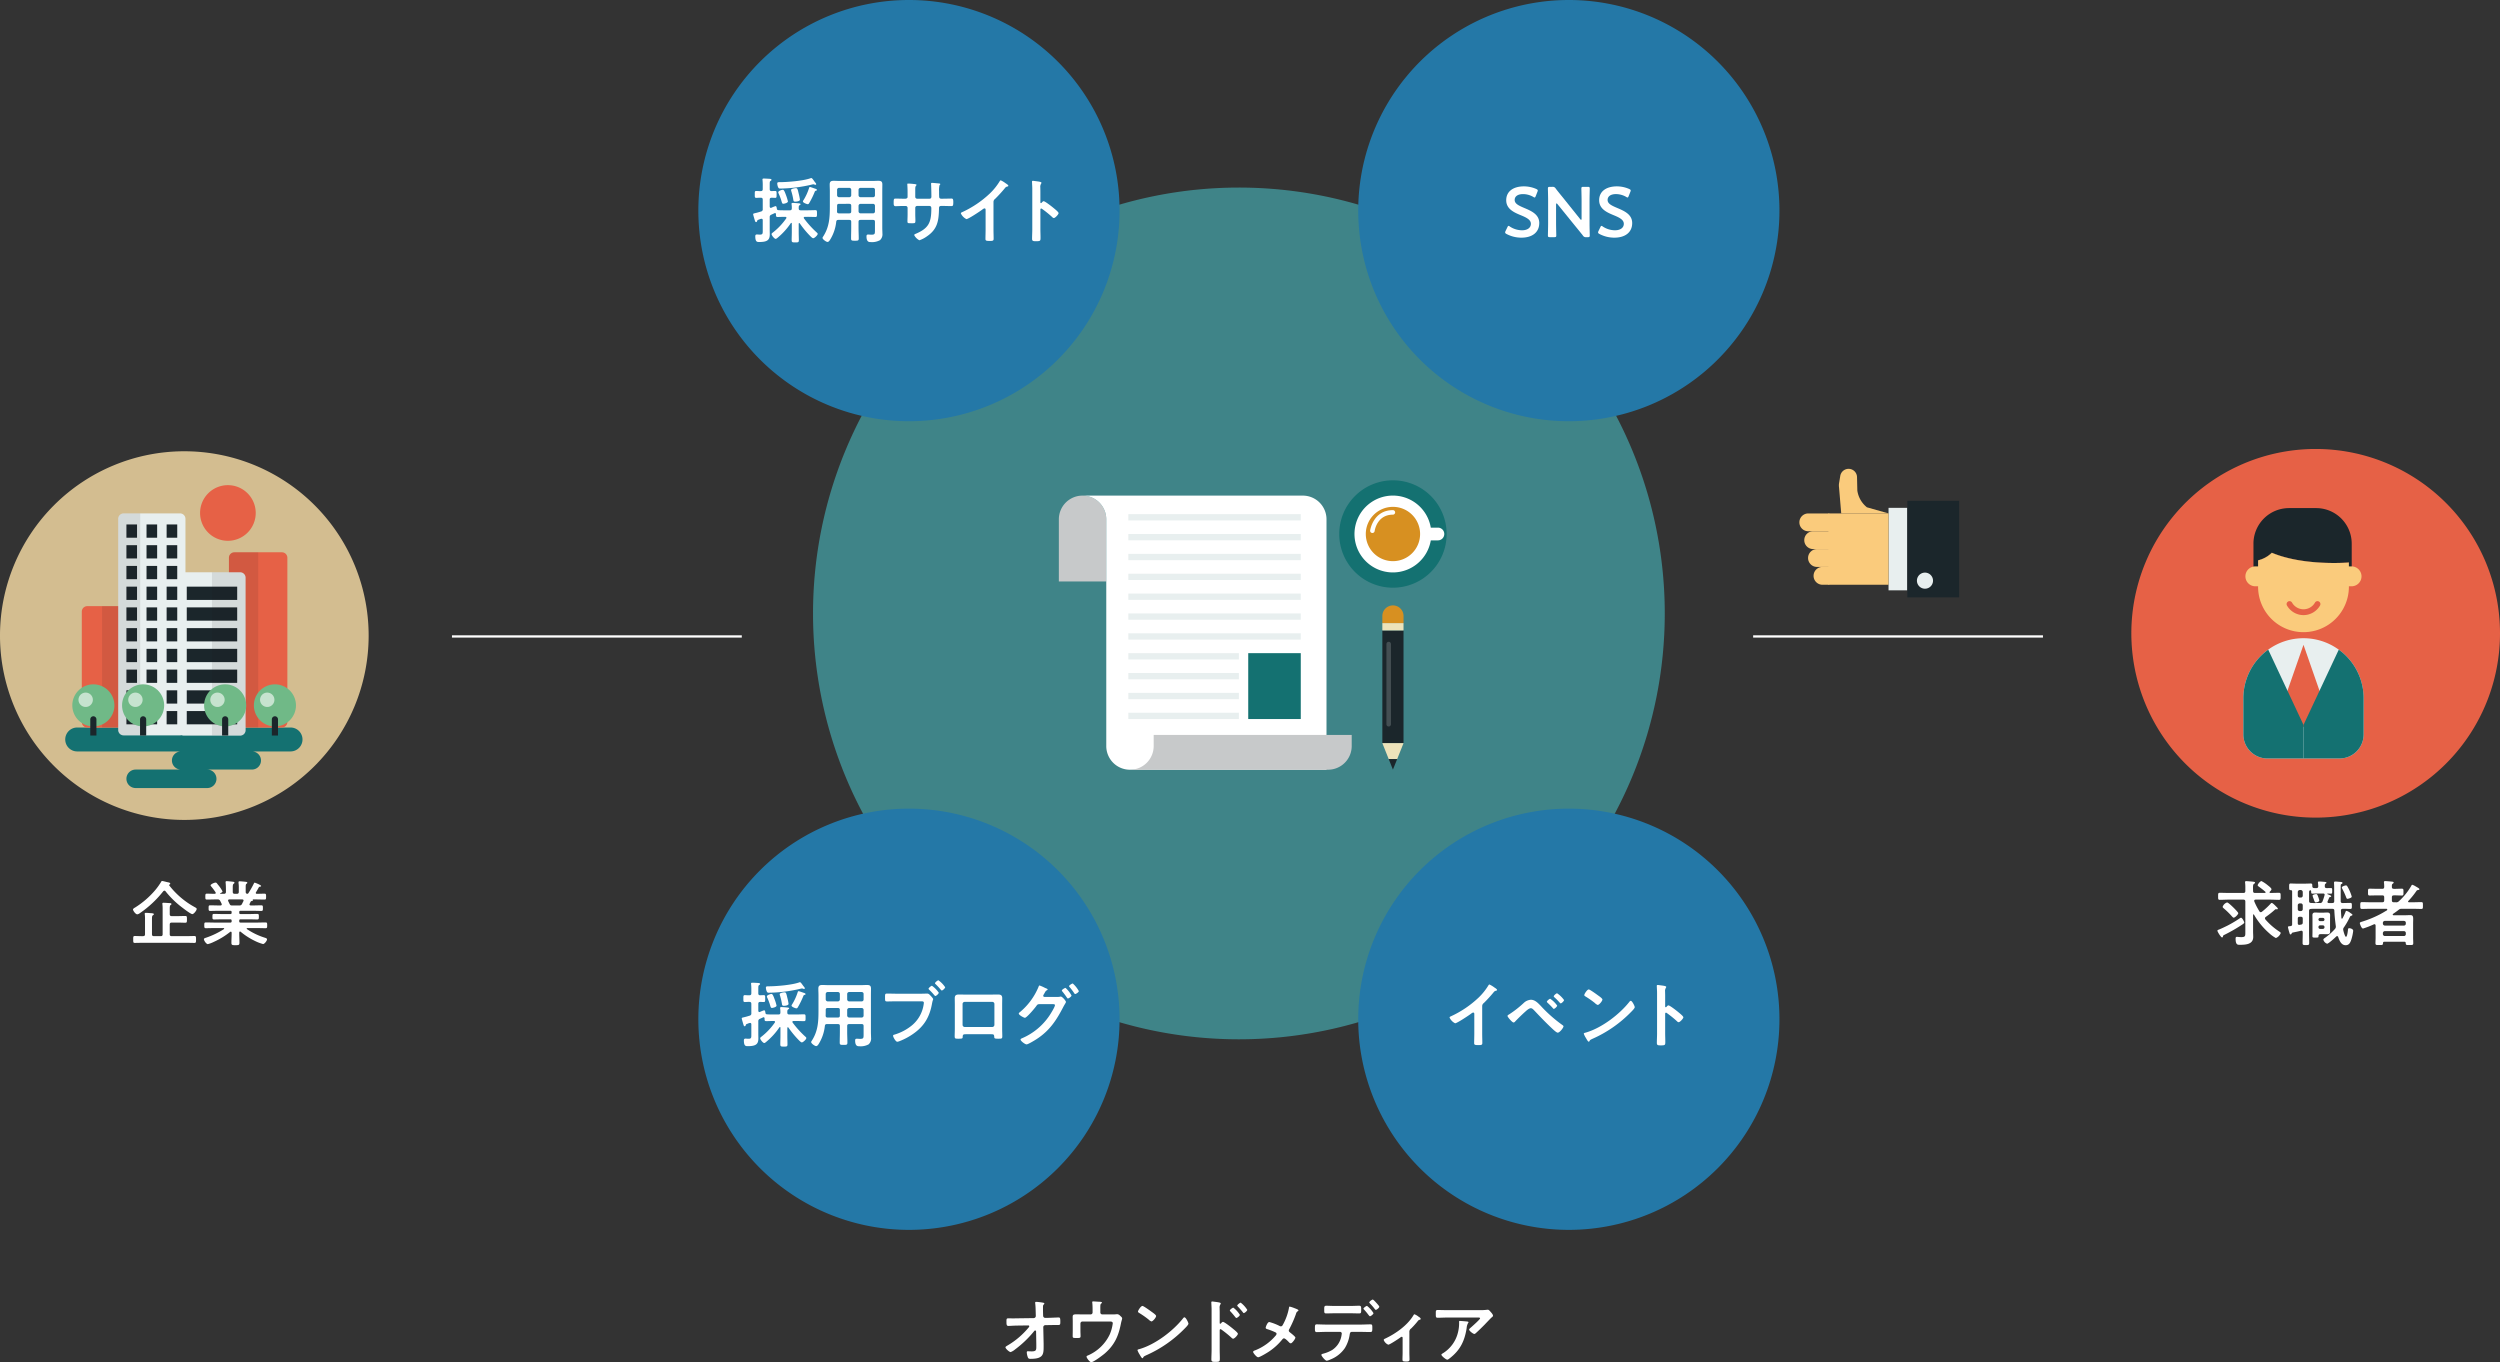 <svg id="グループ_4664" data-name="グループ 4664" xmlns="http://www.w3.org/2000/svg" xmlns:xlink="http://www.w3.org/1999/xlink" width="978" height="532.88" viewBox="0 0 978 532.88">
  <rect x="0" y="0" width="978" height="532.88" fill="#333333" stroke="none"/>
  <defs>
    <clipPath id="clip-path">
      <rect id="長方形_2396" data-name="長方形 2396" width="978" height="532.88" fill="none"/>
    </clipPath>
    <clipPath id="clip-path-3">
      <rect id="長方形_2371" data-name="長方形 2371" width="14.918" height="86.842" fill="none"/>
    </clipPath>
    <clipPath id="clip-path-4">
      <rect id="長方形_2372" data-name="長方形 2372" width="18.068" height="71.624" fill="none"/>
    </clipPath>
    <clipPath id="clip-path-5">
      <rect id="長方形_2373" data-name="長方形 2373" width="5.623" height="5.623" fill="none"/>
    </clipPath>
    <clipPath id="clip-path-9">
      <rect id="長方形_2390" data-name="長方形 2390" width="1.775" height="33.138" fill="none"/>
    </clipPath>
  </defs>
  <g id="グループ_1391" data-name="グループ 1391" clip-path="url(#clip-path)">
    <g id="グループ_1390" data-name="グループ 1390">
      <g id="グループ_1389" data-name="グループ 1389" clip-path="url(#clip-path)">
        <path id="パス_8851" data-name="パス 8851" d="M49.387,321.852a2.182,2.182,0,0,1-1.029.471c-.666,0-1.668-1.445-1.668-1.89,0-.279.528-.64.779-.751a33.935,33.935,0,0,0,7.923-6.839,26.112,26.112,0,0,0,2.252-3.141c.111-.2.2-.418.445-.418.362,0,1.474.334,2.141.474.835.166,1.029.277,1.029.584,0,.194-.138.25-.305.333a.239.239,0,0,0-.167.195.147.147,0,0,0,.056.111,32.063,32.063,0,0,0,9.924,8.479c.723.389.835.5.835.778,0,.584-1.14,2-1.7,2-.612,0-3.253-2.029-3.863-2.5a35.955,35.955,0,0,1-6.59-6.394.535.535,0,0,0-.471-.277.686.686,0,0,0-.446.222,41.148,41.148,0,0,1-9.147,8.564m12.455,3.7c-.528,0-.778.223-.778.779v3.781c0,.527.25.751.778.751h5.421c1.14,0,2.28-.056,3.42-.056.666,0,.666.277.666,1.361,0,1.03,0,1.336-.64,1.336-1.167,0-2.307-.056-3.447-.056h-16.4c-1.14,0-2.308.056-3.448.056-.667,0-.639-.334-.639-1.336,0-1.027-.029-1.361.639-1.361,1.084,0,2.141.082,3.2.056.556-.029.779-.224.779-.751V324.38a15.172,15.172,0,0,0-.084-2,.856.856,0,0,1-.028-.279c0-.305.194-.361.472-.361.64,0,1.251.084,1.891.113.694.055,1.195.082,1.195.417,0,.25-.194.305-.361.417-.334.222-.362.64-.362,1.695v5.728c0,.527.223.751.779.751h2.641c.528,0,.751-.224.751-.751V319.933a13.588,13.588,0,0,0-.084-1.5c0-.082-.028-.2-.028-.277,0-.305.223-.361.5-.361.528,0,1.807.111,2.474.138.251.028.584.057.584.362,0,.194-.11.25-.333.389-.305.195-.333.861-.333,1.473v2.114c0,.527.25.75.778.75h2.391c.973,0,1.946-.056,2.918-.056.64,0,.64.279.64,1.335,0,1,0,1.306-.64,1.306-.973,0-1.946-.056-2.918-.056Z" transform="translate(5.339 35.365)" fill="#fff"/>
        <path id="パス_8852" data-name="パス 8852" d="M91.158,310.2c.056-.138.139-.277.305-.277.111,0,2.5.917,2.5,1.307,0,.222-.305.251-.362.251a.73.73,0,0,0-.527.249c-.251.5-.835,1.474-1.112,1.947a.387.387,0,0,0-.084.251c0,.277.194.361.417.361,1,0,2-.056,3-.056.612,0,.612.306.612,1.168,0,.834,0,1.14-.612,1.14-1.168,0-2.307-.056-3.475-.056H90.741c-.084,0-.084.056-.028.11.028.056.084.111.084.167,0,.2-.251.251-.389.305a.773.773,0,0,0-.556.334c-.111.251-.251.528-.362.778a.908.908,0,0,0-.084.251c0,.305.251.39.528.417h.723c1.14,0,2.252-.056,3.392-.056.64,0,.612.362.612,1.112,0,.667.028,1.085-.584,1.085-1.14,0-2.28-.057-3.42-.057H85.932c-.362,0-.528.139-.528.529v.222c0,.361.139.529.528.529H89.24c1.056,0,2.113-.056,3.2-.056.64,0,.64.305.64,1.083s0,1.084-.64,1.084c-1.084,0-2.141-.056-3.2-.056H85.932c-.362,0-.528.139-.528.5v.251c0,.361.139.528.528.528h6.227c1.168,0,2.336-.056,3.53-.056.64,0,.64.279.64,1.112s0,1.139-.612,1.139c-1.195,0-2.39-.055-3.558-.055H88.6c-.139,0-.277.055-.277.223a.213.213,0,0,0,.11.195,26.558,26.558,0,0,0,6.922,3.335c.64.195.917.334.917.666,0,.585-1,1.835-1.557,1.835a17.512,17.512,0,0,1-3.307-1.279,26.942,26.942,0,0,1-5.421-3.5.361.361,0,0,0-.279-.111c-.222,0-.277.2-.305.39v.25c0,1.224.084,2.474.084,3.725,0,.946-.306.973-1.585.973-1.224,0-1.558-.027-1.558-.944,0-1.251.085-2.5.085-3.754v-.194c-.028-.223-.085-.39-.334-.39a.443.443,0,0,0-.25.084,30.045,30.045,0,0,1-6.423,3.92,11.47,11.47,0,0,1-2.307.861c-.584,0-1.529-1.362-1.529-1.918,0-.333.361-.446.973-.64A31.737,31.737,0,0,0,79.4,328.1a.294.294,0,0,0,.111-.224c0-.139-.139-.194-.251-.194H75.9c-1.168,0-2.364.055-3.559.055-.611,0-.611-.332-.611-1.139s0-1.112.611-1.112c1.2,0,2.391.056,3.559.056h6a.46.46,0,0,0,.529-.528v-.222c0-.39-.167-.529-.529-.529H78.759c-1.056,0-2.141.056-3.2.056-.667,0-.64-.305-.64-1.084,0-.806,0-1.083.64-1.083,1.056,0,2.141.056,3.2.056H81.9c.362,0,.529-.139.529-.529v-.222c0-.39-.167-.529-.529-.529H77.425c-1.14,0-2.28.057-3.42.057-.612,0-.584-.446-.584-1.085,0-.75-.028-1.112.612-1.112,1.14,0,2.252.056,3.392.056h.64c.055,0,.5,0,.5-.417a.862.862,0,0,0-.056-.251c-.167-.361-.334-.694-.528-1.055a.994.994,0,0,0-1.029-.64h-.723c-1.168,0-2.308.056-3.476.056-.611,0-.611-.306-.611-1.14s0-1.168.611-1.168c.918,0,1.835.056,2.752.056h.306c.194,0,.389-.084.389-.334a.411.411,0,0,0-.056-.25,23.043,23.043,0,0,0-1.7-2.28c-.084-.111-.25-.306-.25-.445,0-.417,1.445-1.084,1.946-1.084.305,0,.417.139.723.528.056.084.138.195.25.333a13.676,13.676,0,0,1,1.752,2.586c0,.333-.612.611-.889.722a.147.147,0,0,0-.056.113c0,.082.056.11.139.11h1.362c.528,0,.778-.223.778-.751v-.861c0-.889-.027-1.78-.11-2.669,0-.084-.028-.167-.028-.25,0-.334.194-.418.472-.418.389,0,1.891.167,2.335.223.279.027.668.056.668.389,0,.194-.11.25-.333.418-.306.25-.334.722-.334,1.529v1.639c0,.528.223.751.779.751h.806c.556,0,.779-.223.779-.751v-1.585a11.079,11.079,0,0,0-.111-1.918v-.251c0-.333.2-.388.472-.388.362,0,1.835.138,2.252.193.251.029.723.056.723.39,0,.166-.139.251-.334.39-.277.222-.305.583-.305,1.278v1.89c0,.446.167.723.667.751a.473.473,0,0,0,.389-.25,34.735,34.735,0,0,0,2.169-3.838M85.4,318.842a1.032,1.032,0,0,0,1.112-.639c.166-.334.333-.7.528-1.056a.525.525,0,0,0,.055-.223c0-.334-.25-.417-.527-.445H81.539c-.277.028-.5.11-.5.417a.821.821,0,0,0,.056.251c.694,1.39.694,1.695,1.417,1.695Z" transform="translate(8.186 35.371)" fill="#fff"/>
        <path id="パス_8853" data-name="パス 8853" d="M788.365,326.185a63.145,63.145,0,0,1-7.172,4.142c-.445.223-.5.305-.556.5-.028.223-.084.529-.389.529-.446,0-1.807-2.253-1.807-2.614,0-.222.223-.333.389-.389.751-.25,2.808-1.251,3.587-1.64a46.858,46.858,0,0,0,4.81-2.864.912.912,0,0,1,.445-.2c.556,0,1.278,1.7,1.278,1.863,0,.277-.333.473-.584.667m7.034-4.7a.782.782,0,0,0,.445-.166,28.836,28.836,0,0,0,3.448-3.2.6.6,0,0,1,.418-.251c.389,0,1.611,1.307,1.974,1.668.139.139.389.361.389.584,0,.167-.2.251-.334.251a.471.471,0,0,1-.194-.028c-.056,0-.139-.029-.223-.029a.614.614,0,0,0-.361.168,34.994,34.994,0,0,1-3.614,2.863.7.7,0,0,0-.306.528.789.789,0,0,0,.167.445,25.771,25.771,0,0,0,5.5,4.782c.305.223.5.334.5.556a3.342,3.342,0,0,1-1.891,1.946,12.451,12.451,0,0,1-2.641-1.918,28.484,28.484,0,0,1-5.922-7.228.274.274,0,0,0-.194-.111c-.111,0-.167.111-.167.223v6.477c0,.7.056,1.391.056,2.114,0,3.029-3.113,3.085-5.393,3.085-.751,0-1.5-.056-1.5-2.418,0-.361.056-.7.528-.7a4.331,4.331,0,0,1,.584.056c.361.029.75.056,1.112.056,1.668,0,1.585-.5,1.585-2.113V317.343c0-.527-.223-.778-.751-.778h-5.782c-1.168,0-2.308.082-3.448.082-.694,0-.666-.361-.666-1.362,0-1.056-.028-1.39.666-1.39,1.14,0,2.28.055,3.448.055h5.782c.528,0,.751-.222.751-.778v-1.084a17.389,17.389,0,0,0-.084-2.085.943.943,0,0,1-.028-.279c0-.332.223-.389.5-.389.2,0,.417.028.584.028l1,.084c1.2.111,1.834.138,1.834.472,0,.222-.194.333-.361.446-.472.277-.472.749-.417,2.807,0,.556.223.778.75.778h3.809c.167,0,.334-.055.334-.25a.285.285,0,0,0-.112-.222c-.833-.751-1.724-1.391-2.613-2.058-.166-.111-.361-.25-.361-.472,0-.417,1-1.64,1.473-1.64a13.359,13.359,0,0,1,2.557,1.724c.334.251,1.363,1.056,1.363,1.445,0,.334-.417.751-.64.973a.415.415,0,0,0-.111.251c0,.2.167.25.334.25,1.111,0,2.223-.055,3.335-.055.7,0,.667.361.667,1.39,0,.974.028,1.362-.667,1.362-1.14,0-2.308-.082-3.448-.082h-5.7c-.277.028-.528.111-.528.472,0,.084.028.139.028.222a25.429,25.429,0,0,0,2,3.865.616.616,0,0,0,.528.361m-10.564,2.142c-.279,0-.556-.362-.722-.529a28.992,28.992,0,0,0-3.087-3.029c-.222-.2-.528-.418-.528-.7a2.747,2.747,0,0,1,1.724-1.7c.473,0,2.085,1.611,2.5,2a3.58,3.58,0,0,0,.334.333c.556.584,1.557,1.586,1.557,1.891,0,.389-1.2,1.724-1.78,1.724" transform="translate(89.01 35.368)" fill="#fff"/>
        <path id="パス_8854" data-name="パス 8854" d="M820.532,317.883c.528,0,.778-.2.778-.751,0-1.585-.027-3.169-.027-4.754v-.945c0-.584-.056-1.279-.056-1.5,0-.361.2-.472.528-.472.277,0,1.667.139,2.029.167.417.056.75.056.75.389,0,.251-.222.334-.417.446-.278.139-.278.305-.278.833v5.866c0,.528.278.723.778.723h.084c.946,0,1.919-.056,2.892-.056.638,0,.611.361.611,1.168,0,.834.028,1.195-.611,1.195-.973,0-1.946-.082-2.92-.056-.5.029-.722.2-.75.7.055.973.11,1.946.194,2.918.028.111.083.251.223.251.112,0,.167-.082.222-.166a20.361,20.361,0,0,0,1.168-2.5c.056-.167.139-.389.389-.389a4.017,4.017,0,0,1,1.53.833c.612.418.778.5.778.723s-.277.306-.472.361c-.361.084-.445.306-.64.7a27.055,27.055,0,0,1-2.2,3.809,1.289,1.289,0,0,0-.305.835c0,.471.7,2.891,1.084,2.891.528,0,.75-2.446.806-2.92.028-.333.167-.445.528-.445.418,0,1.5.279,1.5,1.03a17.985,17.985,0,0,1-.7,3.307c-.389,1.168-.807,2.308-2.28,2.308-1.7,0-2.446-1.862-2.892-3.225-.082-.167-.194-.334-.389-.334a.529.529,0,0,0-.361.139c-.5.5-3.03,2.836-3.586,2.836a2.355,2.355,0,0,1-1.473-1.557c0-.333.443-.612.694-.779a23.372,23.372,0,0,0,3.837-3.42,1.28,1.28,0,0,0,.361-.889,1.478,1.478,0,0,0-.028-.334c-.25-2-.472-3.891-.556-5.948-.028-.528-.25-.723-.778-.723h-6.005c-.778,0-1.585-.027-2.364.029-.527.027-.75.25-.75.778v8.674c0,1.278.056,2.53.056,3.809,0,.889-.251.889-1.307.889-.917,0-1.279,0-1.279-.778,0-1.307.057-2.614.057-3.92v-.279c0-.361-.139-.639-.528-.639-.083,0-.167.027-.223.027-1.084.279-2.141.473-3.2.7-.251.082-.279.167-.389.361-.084.2-.167.362-.417.362-.279,0-.334-.251-.5-.833a17.082,17.082,0,0,1-.528-2.03c0-.334.446-.334,1.03-.389.444-.085.611-.251.611-.723V313.351c0-.334-.139-.474-.5-.5-.64-.028-.666-.2-.666-1.307,0-.973-.028-1.307.638-1.307.5,0,1.307.057,2,.057h3.78c.723,0,1.5-.057,2-.057.694,0,.611.418.638,1.057.028.7.446.75,1.084.75h.529c.5,0,.666-.222.722-.722-.028-.417-.056-.835-.111-1.251,0-.082-.027-.195-.027-.277,0-.305.25-.334.5-.334.528,0,1.53.084,2.085.139.251.028.751.028.751.333,0,.167-.139.223-.333.362-.307.194-.307.5-.307,1.029s.251.7.751.722c.445,0,1.279-.027,1.64-.027.5,0,.5.25.5,1.084s0,1.112-.5,1.112c-.418,0-.861-.029-1.278-.056-.085.027-.139.056-.139.138a.125.125,0,0,0,.082.113c.139.055.251.11.39.166.556.222,1.056.445,1.056.667,0,.25-.251.25-.445.277a.431.431,0,0,0-.307.223c-.25.472-.417,1-.667,1.473a.763.763,0,0,0-.028.251c0,.305.223.417.5.417Zm-13.484-2.892a.738.738,0,0,0,.779.751h.389a.738.738,0,0,0,.779-.751v-1.419a.8.8,0,0,0-.779-.778h-.389a.8.8,0,0,0-.779.778Zm0,5.282a.738.738,0,0,0,.779.751h.389a.738.738,0,0,0,.779-.751v-1.5a.738.738,0,0,0-.779-.75h-.389a.737.737,0,0,0-.779.75Zm0,5.5c0,.389.167.666.584.666a1.251,1.251,0,0,0,.139-.027l.5-.084c.556-.084.723-.333.723-.889V324c0-.528-.223-.751-.779-.751h-.389c-.556,0-.779.223-.779.751Zm4.421-8.7c0,.528.223.751.75.778.723.056,1.64.029,2.364.029h1.084a.958.958,0,0,0,1.056-.641,19.756,19.756,0,0,0,.806-2.473c0-.056.028-.113.028-.168,0-.305-.222-.417-.5-.444h-2.225c-.722,0-1.445.056-2.057.056-.472,0-.472-.251-.5-.89,0-.333-.223-.446-.306-.446-.111,0-.5.113-.5.724Zm8.2,10.787c0,.389.028.806.028,1.2,0,.778-.418,1.029-1.14,1.029-.418,0-.862-.029-1.307-.029h-1.279c-.5,0-.806.2-.806.7-.028.641-.028.641-1.279.641-.75,0-1.112.027-1.112-.529,0-.5.028-1,.028-1.5v-5.477c0-.417-.028-.834-.028-1.251,0-.778.39-1.055,1.112-1.055.5,0,1,.056,1.5.056h1.7c.472,0,.946-.056,1.446-.056.722,0,1.168.222,1.168,1.029,0,.445-.028.861-.028,1.278Zm-5.616-10.2c-.333,0-.5-.5-.779-1.335a10.245,10.245,0,0,1-.443-1.306c0-.418,1.083-.64,1.417-.64s.472.167.861,1.279a7.735,7.735,0,0,1,.361,1.251c0,.444-.973.75-1.417.75m1.752,6.033a.635.635,0,0,0-.667.64.652.652,0,0,0,.667.639h1.029a.651.651,0,0,0,.666-.639.634.634,0,0,0-.666-.64Zm0,2.92a.642.642,0,0,0-.667.666v.056a.643.643,0,0,0,.667.667h1.029a.642.642,0,0,0,.666-.667v-.056a.641.641,0,0,0-.666-.666Zm11.676-10.649a4.261,4.261,0,0,1-.973.279c-.333,0-.445-.334-.528-.584a30.176,30.176,0,0,0-1.585-3.476.785.785,0,0,1-.111-.361c0-.5,1.363-.835,1.612-.835a.574.574,0,0,1,.473.279,14.576,14.576,0,0,1,.973,1.862,16.119,16.119,0,0,1,.807,2.168c0,.417-.307.528-.668.667" transform="translate(91.843 35.385)" fill="#fff"/>
        <path id="パス_8855" data-name="パス 8855" d="M847.308,317.316c0,.194.2.279.362.279h1.557c1.084,0,2.168-.056,3.253-.056.666,0,.639.333.639,1.334,0,1.029.028,1.334-.639,1.334-1.084,0-2.168-.055-3.253-.055H844.89a1.664,1.664,0,0,0-1.279.417c-.667.528-1.334,1-2.029,1.473-.111.084-.277.2-.277.334,0,.25.222.305.417.305h4.308c.723,0,1.446-.056,2.17-.056.973,0,1.112.528,1.112,1.529,0,.5-.029,1.14-.029,1.891v5.421c0,.694.057,1.39.057,2.112,0,.807-.362.751-1.5.751-1.168,0-1.419.056-1.446-.778a.462.462,0,0,0-.528-.5H838c-.334,0-.472.166-.5.5-.028.834-.251.778-1.473.778h-.5c-.694,0-.973-.056-.973-.722,0-.723.056-1.419.056-2.141v-4.755c-.028-.11-.028-.527-.445-.527a.8.8,0,0,0-.25.055,32.889,32.889,0,0,1-4.227,1.64c-.64,0-1.25-1.862-1.25-2.112,0-.334.445-.446.7-.529a41.181,41.181,0,0,0,6.894-2.779c1.417-.724,1.695-.946,2.946-1.668a.386.386,0,0,0,.194-.334c0-.2-.11-.277-.305-.305h-6.338c-1.084,0-2.169.055-3.253.055-.667,0-.667-.305-.667-1.306,0-1.056,0-1.362.667-1.362,1.084,0,2.168.056,3.253.056h4.67c.556,0,.779-.224.779-.751v-1.168c0-.556-.223-.778-.779-.778h-1.612c-1.111,0-2.2.056-3.281.056-.694,0-.666-.306-.666-1.335s-.028-1.335.666-1.335c1.084,0,2.17.057,3.281.057h1.612c.556,0,.751-.223.779-.751a15.061,15.061,0,0,0-.084-1.585.949.949,0,0,1-.028-.279c0-.305.2-.417.5-.417.445,0,2.141.166,2.641.222.25.029.667.056.667.39,0,.2-.139.251-.361.417-.334.223-.362.529-.334,1.307,0,.5.277.7.779.7,1.029.027,2.057-.057,3.086-.057.7,0,.667.279.667,1.335,0,1,.028,1.335-.64,1.335-1.056,0-2.085-.085-3.114-.056-.556,0-.779.222-.779.778v1.168c0,.527.223.751.779.751h.722a1.4,1.4,0,0,0,1.279-.446,24.706,24.706,0,0,0,4.837-6.033c.083-.166.167-.361.389-.361a5.474,5.474,0,0,1,1.307.64c.11.056.195.111.25.139.723.417,1.2.694,1.2.945s-.222.279-.389.305c-.556.084-.584.111-.89.556a29.978,29.978,0,0,1-3.03,3.725.415.415,0,0,0-.111.251m-1.64,9.4a.736.736,0,0,0,.751-.778v-.279c0-.5-.277-.722-.751-.778h-7.45a.777.777,0,0,0-.778.778v.279a.8.8,0,0,0,.778.778Zm-8.228,3.308a.8.8,0,0,0,.778.779h7.45a.737.737,0,0,0,.751-.779v-.361a.736.736,0,0,0-.751-.778h-7.45a.794.794,0,0,0-.778.778Z" transform="translate(94.727 35.368)" fill="#fff"/>
        <path id="パス_8856" data-name="パス 8856" d="M364.013,463.385a.836.836,0,0,0,.834-.833l-.028-.946c-.028-1.056-.056-2.919-.194-3.863a1.715,1.715,0,0,1-.028-.39c0-.277.194-.333.445-.333a23.474,23.474,0,0,1,2.336.277c.639.111.806.167.806.39a.484.484,0,0,1-.167.305c-.305.333-.361.389-.361,1.168,0,.807,0,1.612.028,2.418l.028.917a.837.837,0,0,0,.861.807l1.474-.028c.973-.028,3.253-.139,3.67-.139.611,0,.722.223.722,1.7,0,1.03-.056,1.251-.861,1.251h-1.529c-.64,0-1.307.028-1.947.028l-1.5.028a.813.813,0,0,0-.834.806l.139,6.478v1.14c0,2.974-.139,4.754-5.088,4.754-.612,0-.917-.082-1.112-.667a6.173,6.173,0,0,1-.389-1.862c0-.279.111-.445.389-.445.028,0,.863.056,1.5.056,1.835,0,1.835-.556,1.835-2.03v-.7l-.084-5.087c-.028-.166-.111-.361-.333-.361a.517.517,0,0,0-.418.25,41.618,41.618,0,0,1-7.478,7.173,5.747,5.747,0,0,1-1.723,1.029c-.529,0-2.03-1.334-2.03-1.89,0-.251.667-.612.917-.751a31.1,31.1,0,0,0,8.147-6.978.88.88,0,0,0,.25-.472c0-.139-.056-.334-.417-.334l-4.253.056c-1.058,0-2.92.139-3.5.139-.556,0-.75-.305-.75-1.39,0-1.307-.056-1.585.778-1.585.64,0,1.279.028,1.919.028.5,0,1-.028,1.529-.028Z" transform="translate(40.361 52.258)" fill="#fff"/>
        <path id="パス_8857" data-name="パス 8857" d="M383.581,461.956a.76.76,0,0,0,.779-.778v-1.14c0-.64-.029-1.974-.111-2.559a1.448,1.448,0,0,1-.028-.332c0-.251.222-.279.417-.279.277,0,2.085.139,2.362.139.2,0,1.03.028,1.03.333,0,.138-.223.306-.334.417-.333.277-.305.612-.305,2.224v1.2a.759.759,0,0,0,.778.778H392.2a9.823,9.823,0,0,0,1.334-.056,3.881,3.881,0,0,1,.556-.027,1.765,1.765,0,0,1,1.03.583c.5.474.806.7.806,1.085a3.4,3.4,0,0,1-.167.722c-.11.362-.195.723-.277,1.084-.945,4.977-2.474,8.535-6.4,11.927-.833.694-4.308,3.364-5.253,3.364-.64,0-1.835-1.7-1.835-2.141,0-.279.25-.361.5-.472a16.818,16.818,0,0,0,8.535-8.147,15.881,15.881,0,0,0,1.224-4.419c0-.667-.556-.723-1.084-.723H380.384a.778.778,0,0,0-.779.778v2.78c0,.723.056,1.64.056,2.114,0,.778-.25.778-1.7.778-1.195,0-1.39-.056-1.39-.722,0-.7.028-1.391.028-2.085v-3.838c0-.5-.028-.973-.028-1.445,0-.806.056-1.167,1.363-1.167,1,0,2.029.027,3.058.027Z" transform="translate(43.059 52.24)" fill="#fff"/>
        <path id="パス_8858" data-name="パス 8858" d="M419.259,465.388c0,.472-1.113,1.557-1.474,1.918a48.243,48.243,0,0,1-15.1,10.48c-.917.446-.945.474-1.167.946a.28.28,0,0,1-.279.166c-.305,0-.889-1.112-1.084-1.445a7.776,7.776,0,0,1-.834-1.668c0-.305.5-.361.861-.472,6.143-1.807,13.095-7.06,17.042-12.093a.684.684,0,0,1,.474-.306c.556,0,1.557,2.057,1.557,2.475M404.913,460.8c.362.251,1.7,1.168,1.7,1.586,0,.639-1.306,2.141-1.835,2.141a2.99,2.99,0,0,1-1.112-.751,34.419,34.419,0,0,0-3.7-2.585c-.223-.139-.446-.278-.446-.528,0-.418,1.112-2.2,1.752-2.2.445,0,3.113,1.947,3.642,2.336" transform="translate(45.661 52.423)" fill="#fff"/>
        <path id="パス_8859" data-name="パス 8859" d="M429.8,464.874c.555,0,3.335,2.2,3.891,2.668.39.334,1.947,1.529,1.947,2s-1.307,1.919-1.863,1.919a1.009,1.009,0,0,1-.612-.362,41.145,41.145,0,0,0-4.031-3.253.5.5,0,0,0-.279-.111c-.25,0-.333.223-.333.446v7.589c0,1.112.056,2.2.056,3.308,0,1.279-.028,1.446-1.724,1.446-1.112,0-1.585-.029-1.585-.946,0-1.25.084-2.5.084-3.753V459.981c0-.723-.056-1.473-.084-2.169,0-.139-.028-.39-.028-.5,0-.277.084-.417.361-.417.167,0,.751.084.946.11,1.25.167,2.39.279,2.39.668a.817.817,0,0,1-.139.361,2.243,2.243,0,0,0-.305,1.473c0,.418.028.946.028,1.641v4.17c0,.222.139.277.223.277a.3.3,0,0,0,.25-.11c.2-.223.5-.612.807-.612m6.616-2.752c0,.389-1.029,1.224-1.362,1.224-.167,0-.306-.2-.417-.306a28.7,28.7,0,0,0-1.891-2.224c-.139-.139-.25-.25-.25-.389,0-.333,1.055-1.111,1.362-1.111a10.359,10.359,0,0,1,2.557,2.807m2.892-1.947c0,.39-1,1.251-1.363,1.251-.166,0-.305-.222-.389-.333-.584-.751-1.279-1.53-1.918-2.2-.111-.138-.251-.251-.251-.389,0-.334,1.056-1.141,1.363-1.141a10.809,10.809,0,0,1,2.557,2.808" transform="translate(48.624 52.243)" fill="#fff"/>
        <path id="パス_8860" data-name="パス 8860" d="M451.673,465.585a21.839,21.839,0,0,0,2.252-6.284c.028-.222.056-.611.305-.611a13.066,13.066,0,0,1,1.947.64c.528.2,1.473.527,1.473.834,0,.167-.167.279-.306.361a1.491,1.491,0,0,0-.639.974,43.615,43.615,0,0,1-2.669,6.06,1.074,1.074,0,0,0-.167.5c0,.361.25.556.528.778.362.277,2.057,1.612,2.057,1.974,0,.5-1.278,2.252-1.807,2.252a1.131,1.131,0,0,1-.694-.417c-.361-.39-1.473-1.529-1.947-1.529-.333,0-.5.222-.694.445a23.354,23.354,0,0,1-4.949,4.559c-.667.474-3.809,2.391-4.476,2.391-.612,0-1.973-1.7-1.973-2.086,0-.332.445-.5.806-.638a1.927,1.927,0,0,0,.223-.084,20.169,20.169,0,0,0,7.7-5.56,1.472,1.472,0,0,0,.445-.779.608.608,0,0,0-.362-.556,22.682,22.682,0,0,0-3.307-1.306c-.279-.085-.584-.224-.584-.556,0-.306.694-2.224,1.417-2.224a20.272,20.272,0,0,1,4.087,1.583,1.157,1.157,0,0,0,.417.111c.556,0,.694-.444.917-.834" transform="translate(50.302 52.449)" fill="#fff"/>
        <path id="パス_8861" data-name="パス 8861" d="M479.714,466.007c1.168,0,2.336-.084,3.5-.084.807,0,.862.139.862,1.473,0,1.139-.056,1.529-.779,1.529-1.195,0-2.39-.056-3.586-.056h-3.642c-.779,0-.779.7-.89,1.279a14.047,14.047,0,0,1-1.834,5.031,12.259,12.259,0,0,1-5.782,4.532,4.853,4.853,0,0,1-1.307.445c-.612,0-2.113-1.834-2.113-2.28,0-.333.418-.388.751-.5a13.3,13.3,0,0,0,3.5-1.445,8.306,8.306,0,0,0,3.5-5.06,12.949,12.949,0,0,0,.223-1.334.636.636,0,0,0-.64-.667h-5.643c-1.168,0-2.418.084-3.5.084-.75,0-.722-.528-.722-1.585,0-1.029.028-1.445.7-1.445.973,0,2.307.084,3.53.084Zm-4.281-7.284c1.224,0,2.557-.082,3.5-.082.834,0,.778.556.778,1.668,0,.944,0,1.334-.751,1.334-1.167,0-2.362-.056-3.53-.056h-5.922c-1.168,0-2.336.056-3.53.056-.779,0-.723-.445-.723-1.446s-.056-1.556.779-1.556c.889,0,2.223.082,3.475.082Zm9.091,2.808c0,.417-1.029,1.224-1.39,1.224-.139,0-.334-.251-.584-.556-.528-.722-1.112-1.391-1.7-2.058a.541.541,0,0,1-.25-.361c0-.305,1.083-1.084,1.39-1.084a10.368,10.368,0,0,1,2.53,2.836m1.168-3.976c.223.251,1.112,1.2,1.112,1.473,0,.39-1,1.224-1.363,1.224-.194,0-.389-.305-.694-.694-.446-.585-1.14-1.334-1.64-1.863a.567.567,0,0,1-.223-.361c0-.334,1.056-1.112,1.363-1.112.25,0,1.222,1.084,1.445,1.334" transform="translate(52.783 52.166)" fill="#fff"/>
        <path id="パス_8862" data-name="パス 8862" d="M495.8,476.314c0,.946.056,1.863.056,2.808,0,.7-.584.75-1.112.75-1.557,0-1.64-.139-1.64-.888,0-.862.056-1.753.056-2.614v-5.754c0-.139-.056-.417-.333-.417-.251,0-.529.25-.723.388-.612.446-4,2.7-4.56,2.7a3.293,3.293,0,0,1-1.779-1.834c0-.306.333-.445.639-.584,4.032-1.89,8.618-5.143,10.926-8.979.139-.222.251-.5.472-.5a5.9,5.9,0,0,1,1.64.974c.279.166.779.471.779.833,0,.222-.2.305-.39.332a1.358,1.358,0,0,0-.806.613,33.635,33.635,0,0,1-2.5,2.779,1.6,1.6,0,0,0-.722,1.529Z" transform="translate(55.544 52.757)" fill="#fff"/>
        <path id="パス_8863" data-name="パス 8863" d="M521.118,459.956a19.9,19.9,0,0,0,2.891-.139,1.416,1.416,0,0,1,.362-.029c.417,0,.7.362,1.029.724s1.029,1.111,1.029,1.611c0,.306-.389.585-.612.751-.166.139-2.252,2.307-2.585,2.669-.973,1-2.419,2.418-3.448,3.336-.194.167-.389.389-.667.389-.471,0-2.028-1.222-2.028-1.695,0-.279.5-.669.694-.835.5-.446,3.586-3.169,3.586-3.559s-.611-.332-.861-.332H508.58c-1.278,0-2.53.083-3.781.083-.722,0-.75-.306-.75-1.419v-.556c0-.722.056-1.055.694-1.055,1.279,0,2.558.056,3.837.056Zm-4.865,4.447c.194.028.584.028.584.334a.422.422,0,0,1-.167.277,4.777,4.777,0,0,0-.556,2c-.806,5.087-2.53,8.617-6.672,11.814-.223.167-.612.5-.918.5-.472,0-2.279-1.445-2.279-1.946,0-.25.278-.362.666-.611a13.177,13.177,0,0,0,5.811-8.091,14.917,14.917,0,0,0,.444-4.142c0-.222,0-.361.279-.361.362,0,2.39.166,2.808.222" transform="translate(57.635 52.574)" fill="#fff"/>
        <path id="パス_8864" data-name="パス 8864" d="M144.215,230.53a72.108,72.108,0,1,1-72.108-72.108,72.108,72.108,0,0,1,72.108,72.108" transform="translate(0 18.115)" fill="#d3bd90"/>
        <path id="パス_8865" data-name="パス 8865" d="M111.114,255.4H27.519a4.68,4.68,0,0,0,0,9.359H68.194a3.545,3.545,0,0,0,0,7.091H50.46a3.616,3.616,0,0,0,0,7.232H78.451a3.616,3.616,0,1,0,0-7.232h17.49a3.545,3.545,0,0,0,0-7.091h15.173a4.68,4.68,0,0,0,0-9.359" transform="translate(2.612 29.203)" fill="#147171"/>
        <path id="パス_8866" data-name="パス 8866" d="M51.563,214.924v43.22a2.13,2.13,0,0,1-2.128,2.128H30.844a2.13,2.13,0,0,1-2.128-2.128v-43.22a2.13,2.13,0,0,1,2.128-2.128H49.435a2.13,2.13,0,0,1,2.128,2.128" transform="translate(3.284 24.332)" fill="#e66146"/>
        <path id="パス_8867" data-name="パス 8867" d="M103.226,196.016v64.291a2.13,2.13,0,0,1-2.128,2.128H82.5a2.123,2.123,0,0,1-1.936-1.249,2.075,2.075,0,0,1-.193-.879V196.016a2.13,2.13,0,0,1,2.128-2.128h18.6a2.13,2.13,0,0,1,2.128,2.128" transform="translate(9.19 22.17)" fill="#e66146"/>
        <path id="パス_8868" data-name="パス 8868" d="M67.807,182.359v82.585a2.124,2.124,0,0,1-1.51,2.038,2.231,2.231,0,0,1-.618.09H43.625a2.125,2.125,0,0,1-2.128-2.128V182.359a2.129,2.129,0,0,1,2.128-2.128H65.678a2.13,2.13,0,0,1,2.128,2.128" transform="translate(4.745 20.608)" fill="#e8efef"/>
        <path id="パス_8869" data-name="パス 8869" d="M88.921,203.03v59.642a2.124,2.124,0,0,1-1.521,2.037,1.971,1.971,0,0,1-.607.091H64.739a2.051,2.051,0,0,1-.857-.182,2.117,2.117,0,0,1-1.271-1.947V203.03a2.126,2.126,0,0,1,2.128-2.128H86.792a2.13,2.13,0,0,1,2.128,2.128" transform="translate(7.159 22.972)" fill="#e8efef"/>
        <rect id="長方形_2334" data-name="長方形 2334" width="4.154" height="5.193" transform="translate(49.457 205.166)" fill="#1b262b"/>
        <rect id="長方形_2335" data-name="長方形 2335" width="4.154" height="5.193" transform="translate(57.321 205.166)" fill="#1b262b"/>
        <rect id="長方形_2336" data-name="長方形 2336" width="4.154" height="5.193" transform="translate(65.184 205.166)" fill="#1b262b"/>
        <rect id="長方形_2337" data-name="長方形 2337" width="4.154" height="5.193" transform="translate(49.457 213.277)" fill="#1b262b"/>
        <rect id="長方形_2338" data-name="長方形 2338" width="4.154" height="5.193" transform="translate(57.321 213.277)" fill="#1b262b"/>
        <rect id="長方形_2339" data-name="長方形 2339" width="4.154" height="5.193" transform="translate(65.184 213.277)" fill="#1b262b"/>
        <rect id="長方形_2340" data-name="長方形 2340" width="4.154" height="5.193" transform="translate(49.457 221.388)" fill="#1b262b"/>
        <rect id="長方形_2341" data-name="長方形 2341" width="4.154" height="5.193" transform="translate(57.321 221.388)" fill="#1b262b"/>
        <rect id="長方形_2342" data-name="長方形 2342" width="4.154" height="5.193" transform="translate(65.184 221.388)" fill="#1b262b"/>
        <rect id="長方形_2343" data-name="長方形 2343" width="4.154" height="5.193" transform="translate(49.457 229.499)" fill="#1b262b"/>
        <rect id="長方形_2344" data-name="長方形 2344" width="4.154" height="5.193" transform="translate(57.321 229.499)" fill="#1b262b"/>
        <rect id="長方形_2345" data-name="長方形 2345" width="4.154" height="5.193" transform="translate(65.184 229.499)" fill="#1b262b"/>
        <rect id="長方形_2346" data-name="長方形 2346" width="4.154" height="5.193" transform="translate(49.457 237.609)" fill="#1b262b"/>
        <rect id="長方形_2347" data-name="長方形 2347" width="4.154" height="5.193" transform="translate(57.321 237.609)" fill="#1b262b"/>
        <rect id="長方形_2348" data-name="長方形 2348" width="4.154" height="5.193" transform="translate(65.184 237.609)" fill="#1b262b"/>
        <rect id="長方形_2349" data-name="長方形 2349" width="4.154" height="5.193" transform="translate(49.457 245.721)" fill="#1b262b"/>
        <rect id="長方形_2350" data-name="長方形 2350" width="4.154" height="5.193" transform="translate(57.321 245.721)" fill="#1b262b"/>
        <rect id="長方形_2351" data-name="長方形 2351" width="4.154" height="5.193" transform="translate(65.184 245.721)" fill="#1b262b"/>
        <rect id="長方形_2352" data-name="長方形 2352" width="4.154" height="5.193" transform="translate(49.457 253.831)" fill="#1b262b"/>
        <rect id="長方形_2353" data-name="長方形 2353" width="4.154" height="5.193" transform="translate(57.321 253.831)" fill="#1b262b"/>
        <rect id="長方形_2354" data-name="長方形 2354" width="4.154" height="5.193" transform="translate(65.184 253.831)" fill="#1b262b"/>
        <rect id="長方形_2355" data-name="長方形 2355" width="4.154" height="5.193" transform="translate(49.457 261.942)" fill="#1b262b"/>
        <rect id="長方形_2356" data-name="長方形 2356" width="4.154" height="5.193" transform="translate(57.321 261.942)" fill="#1b262b"/>
        <rect id="長方形_2357" data-name="長方形 2357" width="4.154" height="5.193" transform="translate(65.184 261.942)" fill="#1b262b"/>
        <rect id="長方形_2358" data-name="長方形 2358" width="4.154" height="5.193" transform="translate(49.457 270.052)" fill="#1b262b"/>
        <rect id="長方形_2359" data-name="長方形 2359" width="4.154" height="5.193" transform="translate(57.321 270.052)" fill="#1b262b"/>
        <rect id="長方形_2360" data-name="長方形 2360" width="4.154" height="5.193" transform="translate(65.184 270.052)" fill="#1b262b"/>
        <rect id="長方形_2361" data-name="長方形 2361" width="4.154" height="5.193" transform="translate(49.457 278.164)" fill="#1b262b"/>
        <rect id="長方形_2362" data-name="長方形 2362" width="4.154" height="5.193" transform="translate(57.321 278.164)" fill="#1b262b"/>
        <rect id="長方形_2363" data-name="長方形 2363" width="4.154" height="5.193" transform="translate(65.184 278.164)" fill="#1b262b"/>
        <rect id="長方形_2364" data-name="長方形 2364" width="19.728" height="5.193" transform="translate(73.059 229.499)" fill="#1b262b"/>
        <rect id="長方形_2365" data-name="長方形 2365" width="19.728" height="5.193" transform="translate(73.059 237.609)" fill="#1b262b"/>
        <rect id="長方形_2366" data-name="長方形 2366" width="19.728" height="5.193" transform="translate(73.059 245.721)" fill="#1b262b"/>
        <rect id="長方形_2367" data-name="長方形 2367" width="19.728" height="5.193" transform="translate(73.059 253.831)" fill="#1b262b"/>
        <rect id="長方形_2368" data-name="長方形 2368" width="19.728" height="5.193" transform="translate(73.059 261.942)" fill="#1b262b"/>
        <rect id="長方形_2369" data-name="長方形 2369" width="19.728" height="5.193" transform="translate(73.059 270.052)" fill="#1b262b"/>
        <rect id="長方形_2370" data-name="長方形 2370" width="19.728" height="5.193" transform="translate(73.059 278.164)" fill="#1b262b"/>
        <g id="グループ_1370" data-name="グループ 1370" transform="translate(39.93 200.839)" opacity="0.1">
          <g id="グループ_1369" data-name="グループ 1369">
            <g id="グループ_1368" data-name="グループ 1368" clip-path="url(#clip-path-3)">
              <path id="パス_8870" data-name="パス 8870" d="M50.75,180.231v86.843H44.273a2.126,2.126,0,0,1-2.128-2.129V264H35.832V216.52h6.313v-34.16a2.129,2.129,0,0,1,2.128-2.128Z" transform="translate(-35.832 -180.231)" fill="#1a1819"/>
            </g>
          </g>
        </g>
        <g id="グループ_1373" data-name="グループ 1373" transform="translate(82.922 216.057)" opacity="0.1">
          <g id="グループ_1372" data-name="グループ 1372">
            <g id="グループ_1371" data-name="グループ 1371" clip-path="url(#clip-path-4)">
              <path id="パス_8871" data-name="パス 8871" d="M92.481,193.888v68.548h-4.91v1.039a2.126,2.126,0,0,1-1.521,2.038H74.413V201.7h6.641v-5.688a2.13,2.13,0,0,1,2.128-2.128Z" transform="translate(-74.414 -193.887)" fill="#1a1819"/>
            </g>
          </g>
        </g>
        <path id="パス_8872" data-name="パス 8872" d="M105.59,248.477a8.231,8.231,0,1,0-8.231,8.231,8.231,8.231,0,0,0,8.231-8.231" transform="translate(10.191 27.471)" fill="#70b987"/>
        <path id="パス_8873" data-name="パス 8873" d="M96.638,251.452h0a1.206,1.206,0,0,0-1.206,1.206v6.324h2.411v-6.324a1.206,1.206,0,0,0-1.206-1.206" transform="translate(10.912 28.752)" fill="#1b262b"/>
        <g id="グループ_1376" data-name="グループ 1376" transform="translate(101.732 270.945)" opacity="0.6">
          <g id="グループ_1375" data-name="グループ 1375">
            <g id="グループ_1374" data-name="グループ 1374" clip-path="url(#clip-path-5)">
              <path id="パス_8874" data-name="パス 8874" d="M96.916,245.954a2.811,2.811,0,1,1-2.811-2.811,2.812,2.812,0,0,1,2.811,2.811" transform="translate(-91.293 -243.143)" fill="#fff"/>
            </g>
          </g>
        </g>
        <path id="パス_8875" data-name="パス 8875" d="M88.119,248.477a8.231,8.231,0,1,0-8.231,8.231,8.231,8.231,0,0,0,8.231-8.231" transform="translate(8.194 27.471)" fill="#70b987"/>
        <path id="パス_8876" data-name="パス 8876" d="M79.168,251.452h0a1.206,1.206,0,0,0-1.206,1.206v6.324h2.411v-6.324a1.206,1.206,0,0,0-1.206-1.206" transform="translate(8.915 28.752)" fill="#1b262b"/>
        <g id="グループ_1379" data-name="グループ 1379" transform="translate(82.264 270.945)" opacity="0.6">
          <g id="グループ_1378" data-name="グループ 1378">
            <g id="グループ_1377" data-name="グループ 1377" clip-path="url(#clip-path-5)">
              <path id="パス_8877" data-name="パス 8877" d="M79.446,245.954a2.811,2.811,0,1,1-2.811-2.811,2.812,2.812,0,0,1,2.811,2.811" transform="translate(-73.823 -243.143)" fill="#fff"/>
            </g>
          </g>
        </g>
        <path id="パス_8878" data-name="パス 8878" d="M59.317,248.477a8.231,8.231,0,1,0-8.231,8.231,8.231,8.231,0,0,0,8.231-8.231" transform="translate(4.9 27.471)" fill="#70b987"/>
        <path id="パス_8879" data-name="パス 8879" d="M50.366,251.452h0a1.206,1.206,0,0,0-1.206,1.206v6.324h2.411v-6.324a1.206,1.206,0,0,0-1.206-1.206" transform="translate(5.621 28.752)" fill="#1b262b"/>
        <g id="グループ_1382" data-name="グループ 1382" transform="translate(50.169 270.945)" opacity="0.6">
          <g id="グループ_1381" data-name="グループ 1381">
            <g id="グループ_1380" data-name="グループ 1380" clip-path="url(#clip-path-5)">
              <path id="パス_8880" data-name="パス 8880" d="M50.644,245.954a2.811,2.811,0,1,1-2.811-2.811,2.812,2.812,0,0,1,2.811,2.811" transform="translate(-45.021 -243.143)" fill="#fff"/>
            </g>
          </g>
        </g>
        <path id="パス_8881" data-name="パス 8881" d="M41.847,248.477a8.231,8.231,0,1,0-8.231,8.231,8.231,8.231,0,0,0,8.231-8.231" transform="translate(2.903 27.471)" fill="#70b987"/>
        <path id="パス_8882" data-name="パス 8882" d="M32.9,251.452h0a1.206,1.206,0,0,0-1.206,1.206v6.324H34.1v-6.324a1.206,1.206,0,0,0-1.206-1.206" transform="translate(3.624 28.752)" fill="#1b262b"/>
        <g id="グループ_1385" data-name="グループ 1385" transform="translate(30.701 270.945)" opacity="0.6">
          <g id="グループ_1384" data-name="グループ 1384">
            <g id="グループ_1383" data-name="グループ 1383" clip-path="url(#clip-path-5)">
              <path id="パス_8883" data-name="パス 8883" d="M33.174,245.954a2.811,2.811,0,1,1-2.811-2.811,2.812,2.812,0,0,1,2.811,2.811" transform="translate(-27.55 -243.143)" fill="#fff"/>
            </g>
          </g>
        </g>
        <path id="パス_8884" data-name="パス 8884" d="M92.007,181.2a10.884,10.884,0,1,1-10.884-10.884A10.884,10.884,0,0,1,92.007,181.2" transform="translate(8.031 19.475)" fill="#e66146"/>
        <path id="パス_8885" data-name="パス 8885" d="M618.62,232.447a166.6,166.6,0,1,1-166.6-166.6,166.6,166.6,0,0,1,166.6,166.6" transform="translate(32.637 7.529)" fill="#3f8488"/>
        <path id="パス_8886" data-name="パス 8886" d="M371.718,183.26v24.325h18.55V183.26a9.275,9.275,0,1,0-18.55,0" transform="translate(42.504 19.894)" fill="#c7c9ca"/>
        <path id="パス_8887" data-name="パス 8887" d="M380.042,173.985a9.275,9.275,0,0,1,9.276,9.276v88.7a9.264,9.264,0,0,0,9.264,9.264h76.891v-97.96a9.274,9.274,0,0,0-9.275-9.276Z" transform="translate(43.456 19.894)" fill="#fff"/>
        <path id="パス_8888" data-name="パス 8888" d="M397.215,271.576v.037h76.88a9.264,9.264,0,0,0,9.276-9.276v-4.326H405.9v4.326a9.224,9.224,0,0,1-2.712,6.562,9.13,9.13,0,0,1-5.976,2.677" transform="translate(45.419 29.502)" fill="#c7c9ca"/>
        <rect id="長方形_2377" data-name="長方形 2377" width="43.254" height="2.465" transform="translate(441.403 278.821)" fill="#e8efef"/>
        <rect id="長方形_2378" data-name="長方形 2378" width="43.254" height="2.465" transform="translate(441.403 271.053)" fill="#e8efef"/>
        <rect id="長方形_2379" data-name="長方形 2379" width="43.254" height="2.465" transform="translate(441.403 263.284)" fill="#e8efef"/>
        <rect id="長方形_2380" data-name="長方形 2380" width="43.254" height="2.465" transform="translate(441.403 255.515)" fill="#e8efef"/>
        <rect id="長方形_2381" data-name="長方形 2381" width="67.46" height="2.465" transform="translate(441.403 247.746)" fill="#e8efef"/>
        <rect id="長方形_2382" data-name="長方形 2382" width="67.46" height="2.465" transform="translate(441.403 239.976)" fill="#e8efef"/>
        <rect id="長方形_2383" data-name="長方形 2383" width="67.46" height="2.465" transform="translate(441.403 232.208)" fill="#e8efef"/>
        <rect id="長方形_2384" data-name="長方形 2384" width="67.46" height="2.465" transform="translate(441.403 224.439)" fill="#e8efef"/>
        <rect id="長方形_2385" data-name="長方形 2385" width="67.46" height="2.465" transform="translate(441.403 216.67)" fill="#e8efef"/>
        <rect id="長方形_2386" data-name="長方形 2386" width="67.46" height="2.465" transform="translate(441.403 208.901)" fill="#e8efef"/>
        <rect id="長方形_2387" data-name="長方形 2387" width="67.46" height="2.465" transform="translate(441.403 201.131)" fill="#e8efef"/>
        <rect id="長方形_2388" data-name="長方形 2388" width="20.554" height="25.773" transform="translate(488.309 255.515)" fill="#147171"/>
        <path id="パス_8889" data-name="パス 8889" d="M512.166,189.624a21.007,21.007,0,1,1-21.008-21.008,21.008,21.008,0,0,1,21.008,21.008" transform="translate(53.759 19.28)" fill="#147171"/>
        <path id="パス_8890" data-name="パス 8890" d="M508.14,186.524h-2.784a15.032,15.032,0,1,0,0,4.973h2.784A2.488,2.488,0,0,0,510.632,189a2.482,2.482,0,0,0-2.493-2.481" transform="translate(54.373 19.894)" fill="#fff"/>
        <path id="パス_8891" data-name="パス 8891" d="M500.716,188.558a10.621,10.621,0,1,1-10.622-10.622,10.622,10.622,0,0,1,10.622,10.622" transform="translate(54.825 20.346)" fill="#d79021"/>
        <path id="パス_8892" data-name="パス 8892" d="M481.885,188.036a.743.743,0,0,1-.121-.009.886.886,0,0,1-.759-1c.01-.079,1.171-7.943,8.916-7.943a.888.888,0,0,1,0,1.775c-6.214,0-7.122,6.146-7.159,6.407a.886.886,0,0,1-.877.768" transform="translate(54.999 20.478)" fill="#fff"/>
        <rect id="長方形_2389" data-name="長方形 2389" width="8.284" height="44.086" transform="translate(540.775 246.633)" fill="#1b262b"/>
        <path id="パス_8893" data-name="パス 8893" d="M493.574,260.893l-2.485,6.214h-3.32l-2.486-6.214Z" transform="translate(55.49 29.832)" fill="#ede3ba"/>
        <path id="パス_8894" data-name="パス 8894" d="M490.834,266.469l-1.668,4.136-1.651-4.136Z" transform="translate(55.745 30.469)" fill="#1b262b"/>
        <g id="グループ_1388" data-name="グループ 1388" transform="translate(542.373 251.072)" opacity="0.2">
          <g id="グループ_1387" data-name="グループ 1387">
            <g id="グループ_1386" data-name="グループ 1386" clip-path="url(#clip-path-9)">
              <path id="パス_8895" data-name="パス 8895" d="M487.606,258.447a.887.887,0,0,1-.888-.887V226.2a.888.888,0,0,1,1.776,0V257.56a.887.887,0,0,1-.888.887" transform="translate(-486.719 -225.309)" fill="#e8efef"/>
            </g>
          </g>
        </g>
        <rect id="長方形_2391" data-name="長方形 2391" width="8.284" height="2.885" transform="translate(540.774 243.749)" fill="#ede3ba"/>
        <path id="パス_8896" data-name="パス 8896" d="M493.575,216.681v2.769h-8.291v-2.769a4.145,4.145,0,1,1,8.291,0" transform="translate(55.49 24.301)" fill="#d79021"/>
        <path id="パス_8897" data-name="パス 8897" d="M892.444,229.723a72.108,72.108,0,1,1-72.107-72.108,72.108,72.108,0,0,1,72.107,72.108" transform="translate(85.556 18.022)" fill="#e66146"/>
        <path id="パス_8898" data-name="パス 8898" d="M828.242,197.858v6.549H792.723V197.4a3.864,3.864,0,0,1,.013-.392,11.5,11.5,0,0,0,5.358-2.956c12.056,5.074,28.571,3.93,30.039,3.816.075-.007.108-.007.108-.007" transform="translate(90.644 22.188)" fill="#1b262b"/>
        <path id="パス_8899" data-name="パス 8899" d="M829.536,192.289V206.2h-1.11V199.65s-.033,0-.108.007c-1.468.115-17.982,1.258-30.038-3.817a11.512,11.512,0,0,1-5.359,2.957,3.818,3.818,0,0,0-.013.392V206.2h-1.813v-13.91A13.911,13.911,0,0,1,805,178.372h10.622a13.912,13.912,0,0,1,13.91,13.917" transform="translate(90.457 20.396)" fill="#1b262b"/>
        <path id="パス_8900" data-name="パス 8900" d="M833.688,203.277a3.892,3.892,0,0,1-3.89,3.89h-1.049v.189a17.759,17.759,0,0,1-35.519,0v-.189h-1.07a3.89,3.89,0,0,1,0-7.78h1.07V197.4a3.829,3.829,0,0,1,.013-.392,11.51,11.51,0,0,0,5.358-2.956c12.057,5.074,28.571,3.93,30.039,3.816.075-.007.108-.007.108-.007v1.529H829.8a3.9,3.9,0,0,1,3.89,3.89" transform="translate(90.135 22.188)" fill="#facb7c"/>
        <path id="パス_8901" data-name="パス 8901" d="M809.342,216.5a7.468,7.468,0,0,1-6.445-3.72,1.143,1.143,0,1,1,1.978-1.144,5.159,5.159,0,0,0,8.935,0,1.143,1.143,0,1,1,1.978,1.144,7.471,7.471,0,0,1-6.445,3.72" transform="translate(91.789 24.134)" fill="#e66146"/>
        <path id="パス_8902" data-name="パス 8902" d="M834.6,247.573v14.09a9.442,9.442,0,0,1-9.442,9.442H796.987a9.443,9.443,0,0,1-9.442-9.442v-14.09a23.52,23.52,0,0,1,37.329-19.043,22.887,22.887,0,0,1,2.835,2.41,23.447,23.447,0,0,1,6.891,16.633" transform="translate(90.052 25.619)" fill="#e8efef"/>
        <path id="パス_8903" data-name="パス 8903" d="M816.4,251.472l-5.908,6.569a1.384,1.384,0,0,1-2.065,0l-5.909-6.569a3.339,3.339,0,0,1-.67-3.3l7.611-21.808,7.6,21.808a3.312,3.312,0,0,1-.66,3.3" transform="translate(91.667 25.883)" fill="#e66146"/>
        <path id="パス_8904" data-name="パス 8904" d="M811.078,257.517v13.128h-14.09a9.442,9.442,0,0,1-9.442-9.442v-14.09a23.469,23.469,0,0,1,9.734-19.05Z" transform="translate(90.052 26.078)" fill="#147171"/>
        <path id="パス_8905" data-name="パス 8905" d="M832.186,247.113V261.2a9.442,9.442,0,0,1-9.442,9.442H808.662V257.517l13.8-29.447a22.887,22.887,0,0,1,2.835,2.41,23.447,23.447,0,0,1,6.891,16.633" transform="translate(92.466 26.079)" fill="#147171"/>
        <rect id="長方形_2392" data-name="長方形 2392" width="7.346" height="32.269" transform="translate(738.796 198.669)" fill="#e8efef"/>
        <rect id="長方形_2393" data-name="長方形 2393" width="20.288" height="37.777" transform="translate(746.142 195.915)" fill="#1b262b"/>
        <path id="パス_8906" data-name="パス 8906" d="M672.954,204.17a3.148,3.148,0,1,0,3.148-3.148,3.148,3.148,0,0,0-3.148,3.148" transform="translate(76.949 22.986)" fill="#e8efef"/>
        <rect id="長方形_2394" data-name="長方形 2394" width="23.524" height="27.896" transform="translate(715.272 200.855)" fill="#facb7c"/>
        <path id="パス_8907" data-name="パス 8907" d="M635.173,187.22h8.2v-6.974h-8.2a3.487,3.487,0,1,0,0,6.974" transform="translate(72.23 20.61)" fill="#facb7c"/>
        <path id="パス_8908" data-name="パス 8908" d="M636.892,193.478h6.285V186.5h-6.285a3.487,3.487,0,0,0,0,6.974" transform="translate(72.426 21.326)" fill="#facb7c"/>
        <path id="パス_8909" data-name="パス 8909" d="M638.225,199.737h4.8v-6.974h-4.8a3.487,3.487,0,1,0,0,6.974" transform="translate(72.579 22.041)" fill="#facb7c"/>
        <path id="パス_8910" data-name="パス 8910" d="M640.159,205.995H642.8v-6.974h-2.644a3.487,3.487,0,1,0,0,6.974" transform="translate(72.8 22.757)" fill="#facb7c"/>
        <path id="パス_8911" data-name="パス 8911" d="M664.98,182.033l-8.455-2.4a10.212,10.212,0,0,1-3.756-6.579l-.116-5.212a3.3,3.3,0,0,0-6.56-.467l-.456,2.749a5.732,5.732,0,0,0-.026,1.7l.861,10.216Z" transform="translate(73.816 18.822)" fill="#facb7c"/>
        <path id="パス_8912" data-name="パス 8912" d="M409.945,82.392A82.392,82.392,0,1,1,327.552,0a82.392,82.392,0,0,1,82.392,82.392" transform="translate(28.033)" fill="#2478a7"/>
        <path id="パス_8913" data-name="パス 8913" d="M641.6,82.392A82.392,82.392,0,1,1,559.209,0,82.392,82.392,0,0,1,641.6,82.392" transform="translate(54.521)" fill="#2478a7"/>
        <path id="パス_8914" data-name="パス 8914" d="M409.945,366.272a82.392,82.392,0,1,1-82.392-82.392,82.392,82.392,0,0,1,82.392,82.392" transform="translate(28.033 32.46)" fill="#2478a7"/>
        <path id="パス_8915" data-name="パス 8915" d="M641.6,366.272a82.392,82.392,0,1,1-82.392-82.392A82.392,82.392,0,0,1,641.6,366.272" transform="translate(54.521 32.46)" fill="#2478a7"/>
        <path id="パス_8916" data-name="パス 8916" d="M284.616,77.68c-.2,0-.417.085-.417.334a.539.539,0,0,0,.082.277,38.528,38.528,0,0,0,4.949,5.477c.167.139.417.334.417.584,0,.528-1.278,1.7-1.751,1.7-.389,0-1.14-.835-1.419-1.112a36.824,36.824,0,0,1-3.837-4.7.285.285,0,0,0-.222-.111c-.139,0-.2.139-.2.279v3.253c0,1.056.056,2.085.056,3.141,0,.863-.278.889-1.363.889-1.139,0-1.444-.027-1.444-.889,0-1.056.055-2.085.055-3.141V80.295c0-.139-.055-.25-.194-.25a.209.209,0,0,0-.2.11A26.922,26.922,0,0,1,274,85.826c-.2.167-.529.474-.807.474-.472,0-1.585-1.363-1.585-1.863,0-.251.251-.417.417-.556a25.312,25.312,0,0,0,5.31-5.588.444.444,0,0,0,.083-.25c0-.277-.222-.362-.445-.362h-.2c-.973,0-2,.056-2.779.056-.7,0-.667-.333-.667-1.139-.028-.2-.139-.39-.361-.39a.676.676,0,0,0-.223.056c-.389.2-.807.361-1.2.556a.95.95,0,0,0-.666,1.056v4.837c0,.585.027,1.2.027,1.78,0,2.251-.973,3.031-4.114,3.031-.723,0-1.557.082-1.557-2.225,0-.445.139-.722.64-.722.361,0,.75.056,1.14.056,1.2,0,1.139-.446,1.139-1.807V78.988c0-.305-.138-.556-.472-.556a2.366,2.366,0,0,0-.861.251c-.612.222-.723.251-.807.5-.082.222-.166.556-.445.556-.361,0-.445-.474-.611-1-.085-.306-.556-1.835-.556-2.057,0-.334.445-.362.75-.445a23.759,23.759,0,0,0,2.308-.641.842.842,0,0,0,.694-.973V70.981c0-.556-.222-.778-.778-.778-.584-.028-1.251.055-1.752.055-.639,0-.584-.417-.584-1.334,0-.946-.055-1.363.584-1.363.445,0,1.14.085,1.752.056.556,0,.778-.25.778-.778V65.505a19.076,19.076,0,0,0-.082-2.17c0-.055-.028-.166-.028-.25,0-.361.25-.39.556-.39.445,0,1.751.084,2.28.113.25.027.694.056.694.388,0,.224-.2.306-.389.446-.279.166-.305.527-.305,1.307v1.89c0,.5.166.722.694.778.167-.027,1.391-.056,1.445-.056.584,0,.557.362.557,1.307,0,1.029.027,1.39-.557,1.39-.166,0-1.195-.055-1.445-.055-.528.055-.694.25-.694.778V73.65c.027.277.11.528.445.528a.625.625,0,0,0,.222-.056,13.734,13.734,0,0,1,1.585-.639c.446,0,.472.639.528.945.056.445.223.611.64.64.833.056,1.64.056,2.474.056h1.975c.556,0,.75-.2.778-.751a9.553,9.553,0,0,0-.084-1.529c0-.085-.028-.167-.028-.251,0-.305.251-.361.5-.361.472,0,1.806.11,2.335.166.223.029.7.056.7.361,0,.168-.2.251-.389.39-.306.222-.334.5-.334.946v.277c0,.556.251.751.779.751h2.918c.945,0,1.863-.056,2.808-.056.667,0,.64.333.64,1.307,0,1.027.028,1.361-.64,1.361-.834,0-1.834-.056-2.808-.056Zm4.142-12.536a1.372,1.372,0,0,1-.361-.085,1.189,1.189,0,0,0-.418-.11,3.239,3.239,0,0,0-.5.082,56.456,56.456,0,0,1-12.566,1.586c-.5,0-.612-.251-.778-.585a4.174,4.174,0,0,1-.306-1.417c0-.556.528-.5,1.112-.5,3.113-.028,8.924-.5,11.815-1.5a1.028,1.028,0,0,1,.389-.111c.277,0,.612.472.973.973.167.223.306.446.473.64.139.167.474.528.474.779a.282.282,0,0,1-.306.251M276.22,72.567c-.5,0-.528-.363-.89-1.558-.222-.7-.667-1.807-.973-2.475a1.365,1.365,0,0,1-.139-.444c0-.612,1.529-1,1.78-1,.417,0,.694.556,1.224,2.029a17.367,17.367,0,0,1,.778,2.53c0,.612-1.529.918-1.779.918m4.642-.835c-.667,0-.7-.362-.751-.723a24.225,24.225,0,0,0-.778-3.336,2.332,2.332,0,0,1-.111-.472c0-.583,1.695-.751,1.918-.751.64,0,.723.667,1.084,2.17a20.405,20.405,0,0,1,.472,2.335c0,.64-1.334.779-1.834.779m7.923-5.032c.2.056.556.2.556.474,0,.222-.333.277-.472.305a.583.583,0,0,0-.362.361,31.982,31.982,0,0,1-2.14,4.393c-.139.222-.279.5-.584.5-.389,0-1.919-.584-1.919-1.056a1.02,1.02,0,0,1,.251-.556,20.8,20.8,0,0,0,2.14-4.671c.057-.194.139-.444.362-.444.25,0,1.78.583,2.168.694" transform="translate(30.233 7.147)" fill="#fff"/>
        <path id="パス_8917" data-name="パス 8917" d="M294.979,78.766c-.528,0-.778.167-.862.723a16.671,16.671,0,0,1-2.5,7.2c-.224.306-.5.7-.917.7-.5,0-1.948-1.029-1.948-1.585a.926.926,0,0,1,.195-.446c2.5-3.809,2.67-7.533,2.67-11.926V67.561c0-.888-.057-1.751-.057-2.641,0-1.111.446-1.445,1.557-1.445.807,0,1.585.056,2.391.056h12.7c.807,0,1.614-.056,2.391-.056,1.111,0,1.557.306,1.557,1.445,0,.89-.028,1.753-.028,2.641V81.935c0,.7.056,1.417.056,2.113a3.088,3.088,0,0,1-.945,2.641,6.4,6.4,0,0,1-3.67.75c-.5,0-1.614.085-1.614-2.223,0-.445.111-.723.612-.723.445,0,.862.056,1.308.056,1.333,0,1.388-.277,1.388-1.667V79.516c0-.528-.222-.75-.75-.75h-4.893c-.556,0-.778.222-.778.75v2.419c0,1.363.082,2.725.082,4.086,0,.861-.305.89-1.5.89s-1.5-.029-1.5-.89c0-1.362.057-2.723.057-4.086V79.516c0-.528-.224-.75-.778-.75Zm.25-6.284c-.556,0-.778.224-.778.779V73.6c0,.611,0,1.251-.029,1.862.029.528.223.75.751.75h4.033c.554,0,.778-.222.778-.778V73.261c0-.555-.224-.779-.778-.779Zm4.755-5.477a.761.761,0,0,0-.778-.778h-3.977a.778.778,0,0,0-.778.778v2.114a.8.8,0,0,0,.778.778h3.977a.777.777,0,0,0,.778-.778Zm8.535,2.892a.736.736,0,0,0,.75-.778V67.005c0-.5-.277-.722-.75-.778h-4.893a.776.776,0,0,0-.778.778v2.114a.794.794,0,0,0,.778.778Zm-5.671,5.533a.794.794,0,0,0,.778.778h4.893a.736.736,0,0,0,.75-.778V73.261a.737.737,0,0,0-.75-.779h-4.893a.8.8,0,0,0-.778.779Z" transform="translate(33.017 7.258)" fill="#fff"/>
        <path id="パス_8918" data-name="パス 8918" d="M318.227,70.4c.445,0,.945-.167.945-.7v-1.89c0-1.558-.11-3.031-.11-3.058,0-.2.082-.279.277-.279a19.778,19.778,0,0,1,2.057.139c.7.055,1.279.139,1.279.389,0,.111-.111.222-.167.277-.361.446-.334.668-.334,2.475v1.919a.719.719,0,0,0,.723.722h4.893c.389,0,.7-.251.7-.807,0-1-.056-3.892-.111-4.726,0-.11-.028-.222-.028-.334a.344.344,0,0,1,.361-.332c.389,0,1.947.166,2.391.194.472.056.861.056.861.306,0,.138-.11.25-.305.444a8.88,8.88,0,0,0-.167,2.336v1.056c0,.279.028.556.028.835v.167c0,.556.25.861.806.861h.751c.862,0,2.7-.056,3.281-.056.5,0,.7.222.7,1.306,0,1.391-.084,1.641-.779,1.641-1.084,0-2.141-.056-3.2-.056h-.751c-.861,0-.861.583-.861.945-.084,4.836-.556,8.2-4.893,11.064a11.408,11.408,0,0,1-2.779,1.419,4.615,4.615,0,0,1-2.03-2.03c0-.223.251-.361.445-.445,5.283-2.2,6.256-4.5,6.256-10.064,0-.472-.2-.889-.723-.889H322.9a.712.712,0,0,0-.723.694V76.57c0,.778.056,1.529.056,2.308,0,1.224-.138,1.111-1.806,1.111-.973,0-1.307.029-1.307-.694,0-.889.056-1.778.056-2.669V73.957a.741.741,0,0,0-.751-.722h-.861c-1.084,0-2.2.082-3.113.082-.7,0-.723-.583-.723-1.278,0-1.335.028-1.7.7-1.7.807,0,2.057.056,3.141.056Z" transform="translate(35.873 7.341)" fill="#fff"/>
        <path id="パス_8919" data-name="パス 8919" d="M350.082,82.539c0,1.224.056,2.446.056,3.642,0,.75-.361.835-1.391.835-1.529,0-1.806-.085-1.806-.807,0-1.2.055-2.391.055-3.587V75.06c0-.166.084-.778-.443-.778-.279,0-.863.472-1.085.64-.834.612-5.254,3.558-5.976,3.558a4.676,4.676,0,0,1-2.169-2.224c0-.279.25-.389.445-.471a40.014,40.014,0,0,0,10.925-7.368,23.565,23.565,0,0,0,3.782-4.7c.082-.138.25-.417.443-.417a10.262,10.262,0,0,1,1.891,1.141c.306.194,1.084.666,1.084,1,0,.168-.139.223-.279.279a1.5,1.5,0,0,0-1.083.667,54.288,54.288,0,0,1-3.809,4.17,1.479,1.479,0,0,0-.64,1.25Z" transform="translate(38.571 7.238)" fill="#fff"/>
        <path id="パス_8920" data-name="パス 8920" d="M366.853,71.454c.556,0,3.336,2.2,3.892,2.67.389.332,1.946,1.529,1.946,2s-1.307,1.919-1.863,1.919a1.007,1.007,0,0,1-.611-.362,41.459,41.459,0,0,0-4.032-3.253.5.5,0,0,0-.279-.113c-.25,0-.333.225-.333.447v7.589c0,1.112.056,2.2.056,3.308,0,1.279-.028,1.446-1.724,1.446-1.112,0-1.585-.028-1.585-.946,0-1.25.084-2.5.084-3.753V66.562c0-.723-.056-1.473-.084-2.169,0-.139-.028-.39-.028-.5,0-.277.084-.417.361-.417.167,0,.751.084.946.11,1.251.167,2.391.279,2.391.667a.83.83,0,0,1-.139.361,2.237,2.237,0,0,0-.306,1.474c0,.418.028.945.028,1.64V71.9c0,.223.139.277.223.277a.3.3,0,0,0,.25-.11c.2-.222.5-.613.807-.613" transform="translate(41.426 7.258)" fill="#fff"/>
        <path id="パス_8921" data-name="パス 8921" d="M541.736,79.794c0,3.587-2.7,5.7-6.978,5.7a12.493,12.493,0,0,1-5.838-1.445c-.362-.194-.528-.361-.528-.611a1.482,1.482,0,0,1,.166-.556l.7-1.445c.167-.362.279-.556.473-.556a1.066,1.066,0,0,1,.528.277,8.7,8.7,0,0,0,4.754,1.446c2.085,0,3.448-.975,3.448-2.531,0-1.612-1.78-2.475-4.086-3.419-2.7-1.112-5.561-2.475-5.561-5.811,0-3.448,2.752-5.42,6.978-5.42a12.145,12.145,0,0,1,4.782,1.027c.389.2.584.333.584.584a1.65,1.65,0,0,1-.139.528l-.64,1.64c-.166.39-.277.584-.445.584a1.141,1.141,0,0,1-.556-.25,8.092,8.092,0,0,0-3.948-1.085c-2.223,0-3.307.973-3.307,2.28,0,1.445,1.445,2.169,3.753,3.142,2.918,1.222,5.866,2.585,5.866,5.921" transform="translate(60.419 7.481)" fill="#fff"/>
        <path id="パス_8922" data-name="パス 8922" d="M546.6,79.718c0,1.612.084,4.67.084,4.865,0,.584-.167.7-.806.7h-1.669c-.639,0-.806-.111-.806-.7,0-.2.084-3.253.084-4.865V70.877c0-1.556-.084-4.392-.084-4.587,0-.583.167-.7.806-.7h.918a1.333,1.333,0,0,1,1.334.669c.861,1.139,1.752,2.223,2.641,3.308l6.95,8.673c.139.167.251.25.334.25.138,0,.195-.166.195-.445V71.156c0-1.612-.085-4.67-.085-4.865,0-.583.167-.7.807-.7h1.668c.64,0,.806.113.806.7,0,.2-.084,3.253-.084,4.865V80c0,1.529.084,4.392.084,4.587,0,.584-.166.7-.806.7h-.556a1.312,1.312,0,0,1-1.335-.666c-.834-1.058-1.639-2.058-2.557-3.17l-7.395-9.119c-.139-.167-.25-.25-.333-.25-.139,0-.2.166-.2.445Z" transform="translate(62.136 7.5)" fill="#fff"/>
        <path id="パス_8923" data-name="パス 8923" d="M574.364,79.794c0,3.587-2.7,5.7-6.978,5.7a12.493,12.493,0,0,1-5.838-1.445c-.362-.194-.528-.361-.528-.611a1.482,1.482,0,0,1,.166-.556l.7-1.445c.167-.362.279-.556.472-.556a1.065,1.065,0,0,1,.528.277,8.7,8.7,0,0,0,4.754,1.446c2.085,0,3.448-.975,3.448-2.531,0-1.612-1.78-2.475-4.086-3.419-2.7-1.112-5.561-2.475-5.561-5.811,0-3.448,2.752-5.42,6.978-5.42a12.146,12.146,0,0,1,4.782,1.027c.389.2.584.333.584.584a1.65,1.65,0,0,1-.139.528L573,69.2c-.166.39-.277.584-.445.584a1.14,1.14,0,0,1-.556-.25,8.093,8.093,0,0,0-3.948-1.085c-2.223,0-3.307.973-3.307,2.28,0,1.445,1.445,2.169,3.753,3.142,2.918,1.222,5.866,2.585,5.866,5.921" transform="translate(64.15 7.481)" fill="#fff"/>
        <path id="パス_8924" data-name="パス 8924" d="M280.625,359.99c-.2,0-.417.085-.417.334a.539.539,0,0,0,.082.277,38.527,38.527,0,0,0,4.949,5.477c.167.139.417.334.417.584,0,.528-1.278,1.7-1.751,1.7-.389,0-1.14-.835-1.419-1.112a36.831,36.831,0,0,1-3.837-4.7.285.285,0,0,0-.222-.111c-.139,0-.2.139-.2.279v3.253c0,1.056.056,2.085.056,3.141,0,.862-.277.889-1.363.889-1.139,0-1.444-.027-1.444-.889,0-1.056.055-2.085.055-3.141V362.6c0-.139-.055-.25-.194-.25a.209.209,0,0,0-.2.11,26.923,26.923,0,0,1-5.143,5.671c-.2.167-.529.474-.807.474-.473,0-1.585-1.363-1.585-1.863,0-.251.251-.417.417-.556a25.312,25.312,0,0,0,5.31-5.588.443.443,0,0,0,.084-.25c0-.277-.222-.362-.445-.362h-.2c-.973,0-2,.056-2.779.056-.7,0-.668-.333-.668-1.139-.028-.2-.139-.39-.361-.39a.675.675,0,0,0-.223.056c-.389.2-.807.361-1.2.556a.95.95,0,0,0-.666,1.056v4.837c0,.585.027,1.2.027,1.78,0,2.252-.973,3.031-4.114,3.031-.723,0-1.557.082-1.557-2.225,0-.445.139-.722.64-.722.361,0,.75.056,1.14.056,1.2,0,1.139-.446,1.139-1.807V361.3c0-.305-.138-.556-.473-.556a2.366,2.366,0,0,0-.861.251c-.612.222-.723.251-.807.5-.082.222-.166.556-.445.556-.361,0-.445-.474-.611-1-.085-.306-.556-1.835-.556-2.057,0-.334.445-.362.75-.445a23.773,23.773,0,0,0,2.308-.641.842.842,0,0,0,.694-.973v-3.642c0-.556-.222-.778-.778-.778-.584-.028-1.251.055-1.752.055-.639,0-.584-.417-.584-1.334,0-.946-.055-1.363.584-1.363.445,0,1.14.085,1.752.056.556,0,.778-.25.778-.778v-1.334a19.076,19.076,0,0,0-.082-2.17c0-.055-.028-.166-.028-.25,0-.361.25-.39.556-.39.445,0,1.751.084,2.28.113.25.027.694.056.694.388,0,.224-.2.306-.389.446-.279.166-.305.527-.305,1.307v1.89c0,.5.166.722.694.778.167-.027,1.391-.056,1.445-.056.584,0,.557.362.557,1.307,0,1.029.027,1.39-.557,1.39-.166,0-1.195-.055-1.445-.055-.528.055-.694.25-.694.778v2.669c.027.277.11.528.445.528a.625.625,0,0,0,.222-.056,13.737,13.737,0,0,1,1.585-.639c.446,0,.472.639.528.945.056.445.223.611.64.64.834.056,1.64.056,2.474.056h1.975c.556,0,.75-.2.778-.751a9.554,9.554,0,0,0-.084-1.529c0-.085-.028-.167-.028-.251,0-.305.251-.361.5-.361.473,0,1.806.11,2.335.166.223.029.7.056.7.361,0,.168-.2.251-.389.39-.306.222-.334.5-.334.946v.277c0,.556.251.751.779.751h2.918c.945,0,1.863-.056,2.808-.056.668,0,.64.333.64,1.307,0,1.027.028,1.361-.64,1.361-.834,0-1.834-.056-2.808-.056Zm4.142-12.536a1.373,1.373,0,0,1-.361-.085,1.189,1.189,0,0,0-.418-.11,3.241,3.241,0,0,0-.5.082,56.456,56.456,0,0,1-12.566,1.586c-.5,0-.612-.251-.778-.585a4.173,4.173,0,0,1-.306-1.417c0-.556.528-.5,1.112-.5,3.113-.028,8.924-.5,11.815-1.5a1.028,1.028,0,0,1,.389-.111c.277,0,.612.472.973.973.167.223.306.446.473.64.139.167.474.528.474.779a.282.282,0,0,1-.306.251m-12.538,7.423c-.5,0-.528-.363-.89-1.558-.222-.7-.668-1.807-.973-2.475a1.364,1.364,0,0,1-.139-.444c0-.612,1.529-1,1.78-1,.417,0,.694.556,1.224,2.029a17.367,17.367,0,0,1,.778,2.53c0,.612-1.529.918-1.779.918m4.642-.835c-.668,0-.7-.362-.751-.723a24.224,24.224,0,0,0-.778-3.336,2.33,2.33,0,0,1-.111-.472c0-.583,1.695-.751,1.918-.751.64,0,.723.667,1.084,2.17a20.406,20.406,0,0,1,.473,2.335c0,.64-1.334.779-1.834.779m7.923-5.032c.195.056.556.195.556.472,0,.223-.333.279-.472.306a.583.583,0,0,0-.362.361,31.988,31.988,0,0,1-2.14,4.393c-.139.222-.279.5-.584.5-.389,0-1.919-.584-1.919-1.056a1.02,1.02,0,0,1,.251-.556,20.8,20.8,0,0,0,2.14-4.671c.057-.194.139-.444.362-.444.25,0,1.78.583,2.169.694" transform="translate(29.777 39.427)" fill="#fff"/>
        <path id="パス_8925" data-name="パス 8925" d="M290.987,361.076c-.527,0-.778.167-.861.723a16.658,16.658,0,0,1-2.5,7.2c-.223.306-.5.7-.917.7-.5,0-1.947-1.029-1.947-1.585a.915.915,0,0,1,.2-.446c2.5-3.809,2.669-7.533,2.669-11.926v-5.867c0-.888-.056-1.751-.056-2.641,0-1.111.445-1.445,1.557-1.445.807,0,1.585.056,2.391.056h12.7c.807,0,1.612-.056,2.39-.056,1.112,0,1.557.306,1.557,1.445,0,.89-.027,1.753-.027,2.641v14.374c0,.7.055,1.417.055,2.113a3.088,3.088,0,0,1-.945,2.641,6.394,6.394,0,0,1-3.67.75c-.5,0-1.612.085-1.612-2.223,0-.445.111-.723.612-.723.445,0,.861.056,1.307.056,1.334,0,1.39-.277,1.39-1.667v-3.364c0-.529-.223-.751-.751-.751h-4.893c-.555,0-.778.222-.778.751v2.418c0,1.363.084,2.725.084,4.086,0,.861-.306.89-1.5.89s-1.5-.029-1.5-.89c0-1.362.056-2.723.056-4.086v-2.418c0-.529-.223-.751-.778-.751Zm.251-6.284c-.556,0-.778.224-.778.779v.334c0,.611,0,1.251-.029,1.862.029.528.223.75.751.75h4.032c.555,0,.778-.222.778-.778v-2.169c0-.555-.223-.779-.778-.779Zm4.754-5.477a.76.76,0,0,0-.778-.778h-3.976a.777.777,0,0,0-.778.778v2.114a.8.8,0,0,0,.778.778h3.976a.776.776,0,0,0,.778-.778Zm8.535,2.892a.736.736,0,0,0,.751-.778v-2.114c0-.5-.277-.722-.751-.778h-4.893a.777.777,0,0,0-.778.778v2.114a.8.8,0,0,0,.778.778Zm-5.671,5.533a.8.8,0,0,0,.778.778h4.893a.736.736,0,0,0,.751-.778v-2.169a.737.737,0,0,0-.751-.779h-4.893a.8.8,0,0,0-.778.779Z" transform="translate(32.561 39.539)" fill="#fff"/>
        <path id="パス_8926" data-name="パス 8926" d="M324.772,349.393c.778,0,2.057-.056,2.446-.056.584,0,.973.5,1.334.861.251.251.974,1.029.974,1.307,0,.251-.223.528-.418,1.611-.917,5.227-2.974,8.9-7.367,11.956a25.263,25.263,0,0,1-5.338,2.863,3.441,3.441,0,0,1-.917.251c-.64,0-1.64-1.863-1.64-2.336,0-.305.251-.39.5-.445a19.571,19.571,0,0,0,6.922-3.67,13.071,13.071,0,0,0,4.531-8.09,6.759,6.759,0,0,0,.084-.7c0-.528-.472-.584-.973-.584h-9.9c-1.168,0-2.308.056-3.476.056-.834,0-.834-.25-.834-1.473,0-1.307-.028-1.612.778-1.612,1.2,0,2.391.056,3.587.056Zm6.949-.389c0,.389-.973,1.278-1.334,1.278-.167,0-.25-.139-.362-.25a22.266,22.266,0,0,0-2.085-2.224c-.082-.111-.222-.223-.222-.362,0-.305,1.029-1.167,1.334-1.167A10.792,10.792,0,0,1,331.722,349m2.5-2.142c0,.39-.974,1.279-1.307,1.279-.138,0-.277-.167-.361-.25a26.985,26.985,0,0,0-2.085-2.253c-.084-.082-.223-.193-.223-.332,0-.334,1.029-1.168,1.335-1.168a10.283,10.283,0,0,1,2.641,2.723" transform="translate(35.527 39.35)" fill="#fff"/>
        <path id="パス_8927" data-name="パス 8927" d="M349.8,349.157c.722,0,1.445-.029,2.168-.029,1.14,0,1.779.2,1.779,1.474,0,.835-.028,1.668-.028,2.474V362.5c0,.973.056,1.975.056,2.947s-.25.973-1.557.973c-1.611,0-1.557-.138-1.611-.917-.057-.807-.362-.834-1.335-.834h-9.619c-.946,0-1.307.027-1.363.834-.028.779.056.917-1.612.917-1.306,0-1.529,0-1.529-1,0-.973.056-1.947.056-2.92v-9.424c0-.835-.028-1.668-.028-2.5,0-1.168.556-1.446,1.668-1.446.751,0,1.529.029,2.28.029Zm-10.731,2.863a.814.814,0,0,0-.835.807V361a.837.837,0,0,0,.835.833h10.787a.836.836,0,0,0,.833-.833v-8.174a.8.8,0,0,0-.833-.807Z" transform="translate(38.323 39.921)" fill="#fff"/>
        <path id="パス_8928" data-name="パス 8928" d="M372.664,350.516a4.874,4.874,0,0,0,1.112-.084,1.176,1.176,0,0,1,.305-.056c.612,0,2.029,1.695,2.029,2.141a2.693,2.693,0,0,1-.333.666c-.166.306-.445.724-.722,1.279-2.754,5.311-5.422,9.342-10.565,12.649-.612.39-3.2,1.975-3.781,1.975-.64,0-2.364-1.363-2.364-1.863,0-.277.362-.444.557-.528a24.519,24.519,0,0,0,10.759-8.9c.445-.667,2.141-3.364,2.141-4.06,0-.361-.474-.388-.863-.388h-5.282c-.556.056-.668.056-1.168.75-.5.75-3.725,4.588-4.448,4.588-.361,0-2.39-1.056-2.39-1.668a.513.513,0,0,1,.251-.39,25.615,25.615,0,0,0,7.423-9.924c.11-.279.222-.667.445-.667a14.621,14.621,0,0,1,1.973.863,3.572,3.572,0,0,0,.361.166c.334.139.835.306.835.556,0,.167-.279.277-.417.361-.333.2-.446.417-.723.918-.111.194-.222.389-.389.666a1.114,1.114,0,0,0-.2.5c0,.279.223.418.472.446Zm5.616-.556c0,.417-1.084,1.168-1.419,1.168-.167,0-.25-.167-.361-.306-.556-.835-1.168-1.668-1.807-2.446a.664.664,0,0,1-.194-.361c0-.334,1.14-1.03,1.445-1.03a11.186,11.186,0,0,1,2.336,2.975m2.863-1.724c0,.417-1.084,1.139-1.417,1.139-.2,0-.277-.138-.362-.277a26.793,26.793,0,0,0-1.834-2.446.6.6,0,0,1-.2-.334c0-.361,1.14-1.056,1.445-1.056a10.949,10.949,0,0,1,2.364,2.975" transform="translate(40.896 39.479)" fill="#fff"/>
        <path id="パス_8929" data-name="パス 8929" d="M521.645,364.849c0,1.224.055,2.446.055,3.642,0,.75-.361.835-1.391.835-1.528,0-1.806-.085-1.806-.807,0-1.2.055-2.391.055-3.587V357.37c0-.166.085-.778-.444-.778-.279,0-.862.473-1.085.64-.833.612-5.254,3.558-5.975,3.558a4.674,4.674,0,0,1-2.17-2.224c0-.277.25-.389.446-.471a40.008,40.008,0,0,0,10.924-7.368,23.609,23.609,0,0,0,3.783-4.7c.081-.138.25-.417.442-.417a10.224,10.224,0,0,1,1.891,1.141c.308.194,1.084.666,1.084,1,0,.168-.139.223-.279.279a1.5,1.5,0,0,0-1.083.667,54.074,54.074,0,0,1-3.809,4.17,1.478,1.478,0,0,0-.638,1.25Z" transform="translate(58.188 39.519)" fill="#fff"/>
        <path id="パス_8930" data-name="パス 8930" d="M542.254,353.652a54.917,54.917,0,0,0,8.423,7.452c.2.139.445.305.445.556,0,.5-1.445,2.446-2.252,2.446-.445,0-1.5-.973-1.89-1.334-2.5-2.308-4.865-4.782-7.2-7.257-.361-.361-.861-.973-1.417-.973-.7,0-1.612.833-2.113,1.279-1.279,1.139-2.892,2.7-4.06,3.948a.878.878,0,0,1-.611.361c-.529,0-2.363-2.169-2.363-2.559,0-.277.528-.556.723-.667a41.243,41.243,0,0,0,5.782-4.558,4.42,4.42,0,0,1,2.641-1.112c1.64,0,2.836,1.334,3.892,2.417m6.394-.138c0,.389-.945,1.279-1.307,1.279-.166,0-.305-.168-.389-.279-.612-.723-1.363-1.445-2.057-2.113-.112-.111-.279-.223-.279-.389,0-.306,1-1.168,1.307-1.168a10.353,10.353,0,0,1,2.725,2.669m-.028-4.81a10.676,10.676,0,0,1,2.724,2.641c0,.39-.945,1.307-1.307,1.307-.139,0-.361-.251-.612-.529-.084-.082-.138-.166-.222-.25a21.646,21.646,0,0,0-1.612-1.585c-.111-.111-.279-.222-.279-.39,0-.333.973-1.195,1.307-1.195" transform="translate(60.513 39.872)" fill="#fff"/>
        <path id="パス_8931" data-name="パス 8931" d="M575.939,354.279c0,.473-1.112,1.557-1.473,1.918a48.271,48.271,0,0,1-15.1,10.48c-.917.446-.945.474-1.168.946a.279.279,0,0,1-.277.166c-.306,0-.89-1.112-1.085-1.445a7.823,7.823,0,0,1-.834-1.668c0-.305.5-.361.863-.472,6.143-1.807,13.094-7.06,17.042-12.093a.679.679,0,0,1,.472-.306c.556,0,1.557,2.057,1.557,2.475m-14.345-4.588c.361.251,1.695,1.168,1.695,1.586,0,.639-1.306,2.141-1.834,2.141a2.974,2.974,0,0,1-1.112-.751,34.439,34.439,0,0,0-3.7-2.585c-.223-.139-.445-.277-.445-.528,0-.418,1.112-2.2,1.751-2.2.446,0,3.115,1.947,3.643,2.336" transform="translate(63.576 39.718)" fill="#fff"/>
        <path id="パス_8932" data-name="パス 8932" d="M586.186,353.764c.556,0,3.336,2.2,3.892,2.669.389.333,1.946,1.529,1.946,2s-1.307,1.919-1.863,1.919a1.006,1.006,0,0,1-.611-.362,41.463,41.463,0,0,0-4.032-3.253.5.5,0,0,0-.279-.111c-.25,0-.333.224-.333.446v7.589c0,1.112.056,2.2.056,3.308,0,1.279-.028,1.446-1.724,1.446-1.112,0-1.585-.028-1.585-.946,0-1.25.084-2.5.084-3.753V348.871c0-.723-.056-1.473-.084-2.168,0-.139-.028-.39-.028-.5,0-.277.084-.417.361-.417.167,0,.751.084.946.11,1.251.167,2.391.279,2.391.667a.824.824,0,0,1-.139.361,2.237,2.237,0,0,0-.306,1.474c0,.418.028.945.028,1.64v4.17c0,.223.139.277.223.277a.3.3,0,0,0,.25-.11c.2-.222.5-.612.807-.612" transform="translate(66.506 39.539)" fill="#fff"/>
        <path id="線_5" data-name="線 5" d="M113.38.446H0V-.445H113.38Z" transform="translate(176.809 248.978)" fill="#fff"/>
        <path id="線_6" data-name="線 6" d="M113.38.446H0V-.445H113.38Z" transform="translate(685.83 248.978)" fill="#fff"/>
      </g>
    </g>
  </g>
</svg>

